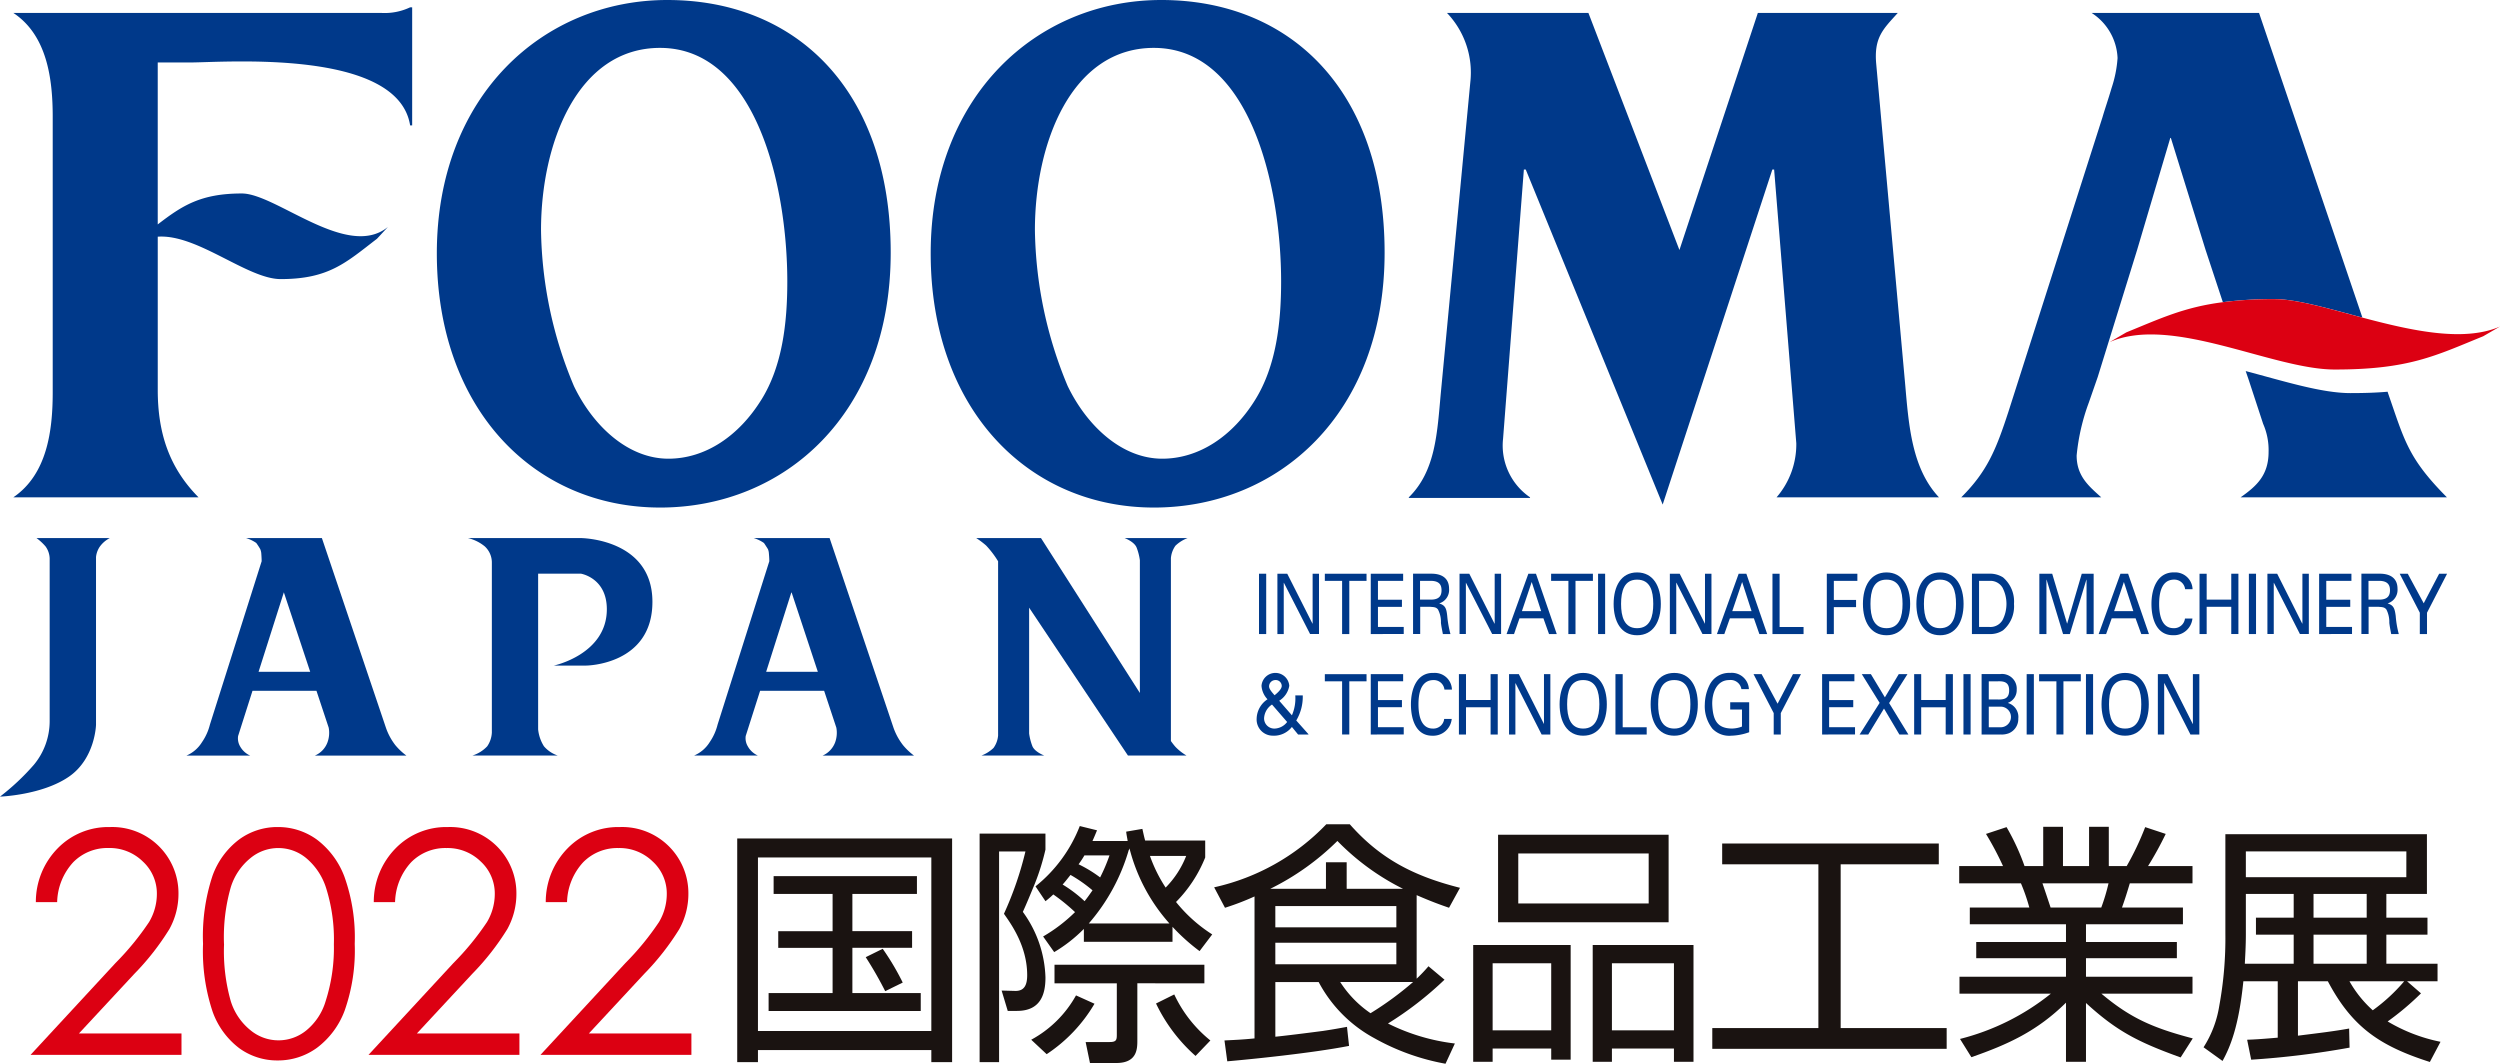<svg xmlns="http://www.w3.org/2000/svg" width="315.052" height="134.057" viewBox="0 0 315.052 134.057">
  <g id="mv_logo" transform="translate(-60 436.571)">
    <path id="パス_733" data-name="パス 733" d="M47.039,1.618H.651c4.226,2.8,4.96,8.235,4.96,13.081V49.428c0,4.924-.734,10.341-4.96,13.231H23.986c-3.7-3.73-5.138-8.116-5.138-13.521V29.815c4.963-.362,11.3,5.343,15.49,5.343,6.079,0,8.23-2.083,12.138-5.082l1.378-1.489c-5.094,4.182-14.1-4.218-18.408-4.218-5.224,0-7.553,1.564-10.6,3.9V7.86h4.1c4.226,0,26.163-1.791,27.706,7.927h.258V.91h-.258a7.472,7.472,0,0,1-3.616.708" transform="translate(61.032 -436.558)" fill="#00398a"/>
    <path id="パス_734" data-name="パス 734" d="M50.357.553C34.67.553,21.3,12.655,21.3,32.482c0,19.646,12.288,32.033,28.142,32.033,15.687,0,29.055-11.82,29.055-32.115,0-20.484-11.9-31.846-28.137-31.846M62.2,50.919c-2.83,4.57-7.054,7.439-11.719,7.439-5.032,0-9.447-4.04-11.9-9.142A52.248,52.248,0,0,1,34.43,29.548c0-10.936,4.59-22.96,15-22.96,12.068,0,16.036,17.331,16.036,29.45,0,5.208-.62,10.628-3.262,14.88" transform="translate(93.75 -437.124)" fill="#00398a"/>
    <path id="パス_735" data-name="パス 735" d="M74.44.553c-15.687,0-29.063,12.1-29.063,31.929,0,19.646,12.288,32.033,28.137,32.033,15.684,0,29.065-11.82,29.065-32.115C102.58,11.915,90.669.553,74.44.553M86.28,50.919c-2.825,4.57-7.054,7.439-11.722,7.439-5.035,0-9.437-4.04-11.913-9.142A52.589,52.589,0,0,1,58.51,29.548c0-10.936,4.583-22.96,14.986-22.96,12.071,0,16.041,17.331,16.041,29.45,0,5.208-.623,10.628-3.257,14.88" transform="translate(131.91 -437.124)" fill="#00398a"/>
    <path id="パス_736" data-name="パス 736" d="M127.594,7.652c-.31-3.36.845-4.407,2.711-6.467H112.672l-9.881,29.874L91.322,1.185H73.5a10.882,10.882,0,0,1,2.941,8.7L72.73,48.99c-.468,5.032-.625,9.879-4.042,13.234V62.3H83.964v-.078a7.891,7.891,0,0,1-3.4-7.369l2.624-33.94h.235l17.258,42.224L114.5,20.914h.225l2.794,34.5a10.205,10.205,0,0,1-2.489,6.813H135.5c-3.417-3.634-3.81-9.047-4.262-14.265Z" transform="translate(168.852 -436.122)" fill="#00398a"/>
    <path id="パス_737" data-name="パス 737" d="M146.179,39.581l-13.027-38.4h-21.1a7.1,7.1,0,0,1,3.27,5.684,15.032,15.032,0,0,1-.747,3.753c-.406,1.393-.879,2.76-1.148,3.691L101.559,51.466c-1.546,4.735-2.662,7.5-5.937,10.758h17.643c-1.553-1.4-3.1-2.66-3.1-5.27a26.4,26.4,0,0,1,1.548-6.707l1.111-3.192,4.958-15.994,4.185-14.126h.072L126.4,31l2.189,6.63a49,49,0,0,1,6.545-.383c2.75,0,6.741,1.179,11.047,2.329" transform="translate(211.535 -436.122)" fill="#00398a"/>
    <path id="パス_738" data-name="パス 738" d="M127.764,21.248c-1.391.121-2.916.173-4.671.173-3.673,0-8.4-1.509-13.211-2.776l.38,1.109,1.817,5.536a8.25,8.25,0,0,1,.688,3.536c0,2.978-1.546,4.327-3.523,5.728h25.995c-4.9-4.937-5.332-7.131-7.405-13.084Z" transform="translate(233.122 -408.453)" fill="#00398a"/>
    <path id="パス_739" data-name="パス 739" d="M134.719,17.468c-4.306-1.15-8.3-2.329-11.047-2.329a49,49,0,0,0-6.545.383c-4.844.62-7.8,2.024-12.156,3.8l-2.117,1.233c7.847-3.458,20.52,3.451,28.373,3.451,9.352,0,12.66-1.729,18.711-4.192l2.119-1.228c-4.609,2.016-11.272.486-17.338-1.122" transform="translate(222.995 -414.009)" fill="#dc0012"/>
    <path id="パス_740" data-name="パス 740" d="M5.759,27.867a2.726,2.726,0,0,1,.5,1.476V49.884a8.6,8.6,0,0,1-2,5.485A29.524,29.524,0,0,1,0,59.37s5.309-.178,8.7-2.523c3.3-2.282,3.4-6.529,3.4-6.529V29.178a2.821,2.821,0,0,1,.455-1.277,3.553,3.553,0,0,1,1.282-1.114H4.6a6.855,6.855,0,0,1,1.163,1.08" transform="translate(60 -395.55)" fill="#00398a"/>
    <path id="パス_741" data-name="パス 741" d="M35.359,52.81a7.62,7.62,0,0,1-1.135-2.138L26.16,26.787H16.6a4.478,4.478,0,0,1,1.29.618,8.05,8.05,0,0,1,.5.775,1.79,1.79,0,0,1,.127.478c.052.633.052,1.049.052,1.049L12.047,50.3a6.707,6.707,0,0,1-.993,2.2A4.273,4.273,0,0,1,9.09,54.2h8.036a2.71,2.71,0,0,1-1.277-1.168,2.007,2.007,0,0,1-.248-1.3l1.812-5.694h8.064l1.54,4.642a3.493,3.493,0,0,1-.163,1.879A2.91,2.91,0,0,1,25.27,54.2H36.811a7.913,7.913,0,0,1-1.453-1.385M18.18,43.637l3.156-9.918.028-.1,3.321,10.018Z" transform="translate(74.405 -395.55)" fill="#00398a"/>
    <path id="パス_742" data-name="パス 742" d="M37.07,26.787H22.815a5.259,5.259,0,0,1,2.119,1.047,2.765,2.765,0,0,1,.894,2.081V51.306a3.34,3.34,0,0,1-.584,1.721,4.337,4.337,0,0,1-1.866,1.166H34.134a3.9,3.9,0,0,1-1.74-1.166,4.907,4.907,0,0,1-.734-2.135V31.271h5.381s3.277.52,3.277,4.484c0,5.689-6.674,7.1-6.674,7.1h4.068s8.351-.054,8.351-8.031-8.995-8.036-8.995-8.036" transform="translate(96.156 -395.55)" fill="#00398a"/>
    <path id="パス_743" data-name="パス 743" d="M72.676,53.064c-.207-.235-.393-.489-.545-.7V29.321a3.154,3.154,0,0,1,.571-1.569,4.487,4.487,0,0,1,1.53-.964H66.3s1.186.439,1.5,1.171a6.928,6.928,0,0,1,.421,1.621V46.308L55.761,26.788H47.6a10.625,10.625,0,0,1,1.243.936,11.835,11.835,0,0,1,1.411,1.827l.1.158V51.666a3.1,3.1,0,0,1-.574,1.566,4.451,4.451,0,0,1-1.53.962h7.93s-1.186-.439-1.5-1.168a7.066,7.066,0,0,1-.416-1.615V35.558L66.72,54.194H74.1a6.456,6.456,0,0,1-1.427-1.13" transform="translate(135.427 -395.549)" fill="#00398a"/>
    <path id="パス_744" data-name="パス 744" d="M60.113,52.81a7.723,7.723,0,0,1-1.15-2.138L50.917,26.787H41.353a4.5,4.5,0,0,1,1.285.618c.062.07.248.367.507.775a1.6,1.6,0,0,1,.116.478c.059.633.059,1.049.059,1.049L36.8,50.3a6.8,6.8,0,0,1-.99,2.2,4.285,4.285,0,0,1-1.97,1.693h8.036a2.7,2.7,0,0,1-1.272-1.168,2,2,0,0,1-.258-1.3l1.814-5.694h8.067l1.538,4.642a3.55,3.55,0,0,1-.158,1.879A2.946,2.946,0,0,1,50.035,54.2h11.52a7.978,7.978,0,0,1-1.442-1.385M42.922,43.637l3.148-9.918.052-.1,3.311,10.018Z" transform="translate(113.63 -395.55)" fill="#00398a"/>
    <rect id="長方形_1261" data-name="長方形 1261" width="0.907" height="7.604" transform="translate(218.661 -364.271)" fill="#00398a"/>
    <path id="パス_745" data-name="パス 745" d="M67.525,28.525v7.6H66.4L63.1,29.67h-.018v6.459h-.8v-7.6h1.243L66.7,34.814h.021V28.525Z" transform="translate(158.697 -392.796)" fill="#00398a"/>
    <path id="パス_746" data-name="パス 746" d="M66.77,29.427H64.594v-.9h5.255v.9H67.677v6.7H66.77Z" transform="translate(162.363 -392.796)" fill="#00398a"/>
    <path id="パス_747" data-name="パス 747" d="M66.833,36.129v-7.6h4.081v.9H67.74V31.8h3.022v.9H67.74v2.528h3.249v.894Z" transform="translate(165.911 -392.796)" fill="#00398a"/>
    <path id="パス_748" data-name="パス 748" d="M69.774,29.427h1.494c1,.054,1.215.579,1.215,1.184s-.217,1.137-1.215,1.176H69.774Zm1.285,3.267c.359.044.719,0,.977.339a3.371,3.371,0,0,1,.372,1.685c.049.465.165.959.243,1.411h.956a13.112,13.112,0,0,1-.406-2.287c-.093-.861-.207-1.331-.993-1.564V32.26a1.769,1.769,0,0,0,1.225-1.838c0-1.491-1.127-1.9-2.215-1.9H68.895v7.6h.9V32.694Z" transform="translate(169.18 -392.796)" fill="#00398a"/>
    <path id="パス_749" data-name="パス 749" d="M76.4,28.525v7.6H75.275l-3.3-6.459h-.013v6.459h-.8v-7.6h1.23l3.174,6.289h.026V28.525Z" transform="translate(172.769 -392.796)" fill="#00398a"/>
    <path id="パス_750" data-name="パス 750" d="M76.623,29.567l1.189,3.67H75.39Zm-2.228,6.563.688-1.98H78.1l.706,1.98h.974l-2.621-7.6H76.2l-2.745,7.6Z" transform="translate(176.404 -392.796)" fill="#00398a"/>
    <path id="パス_751" data-name="パス 751" d="M77.807,29.427H75.626v-.9h5.268v.9H78.7v6.7h-.9Z" transform="translate(179.846 -392.796)" fill="#00398a"/>
    <rect id="長方形_1262" data-name="長方形 1262" width="0.889" height="7.604" transform="translate(261.391 -364.271)" fill="#00398a"/>
    <path id="パス_752" data-name="パス 752" d="M79.612,32.432c0-1.628.388-3.06,2.016-3.06,1.667,0,2.039,1.432,2.039,3.06,0,1.574-.372,3.058-2.039,3.058-1.628,0-2.016-1.484-2.016-3.058m-.938,0c0,2.215.938,3.947,2.954,3.947,2.039,0,2.993-1.732,2.993-3.947s-.954-3.97-2.993-3.97c-2.016,0-2.954,1.745-2.954,3.97" transform="translate(184.677 -392.896)" fill="#00398a"/>
    <path id="パス_753" data-name="パス 753" d="M86.659,28.525v7.6H85.527L82.245,29.67h-.023v6.459h-.806v-7.6h1.241l3.174,6.289h.013V28.525Z" transform="translate(189.02 -392.796)" fill="#00398a"/>
    <path id="パス_754" data-name="パス 754" d="M86.889,29.567l1.186,3.67h-2.43Zm-2.246,6.563.7-1.98h3.027l.69,1.98h.987l-2.626-7.6H86.45l-2.74,7.6Z" transform="translate(192.657 -392.796)" fill="#00398a"/>
    <path id="パス_755" data-name="パス 755" d="M86.418,36.129v-7.6h.9v6.71h3.019v.894Z" transform="translate(196.949 -392.796)" fill="#00398a"/>
    <path id="パス_756" data-name="パス 756" d="M89.068,36.129v-7.6h3.851v.9H89.954v2.4h2.8v.91h-2.8v3.391Z" transform="translate(201.148 -392.796)" fill="#00398a"/>
    <path id="パス_757" data-name="パス 757" d="M91.78,32.432c0-1.628.372-3.06,2.021-3.06s2.021,1.432,2.021,3.06c0,1.574-.372,3.058-2.021,3.058s-2.021-1.484-2.021-3.058m-.951,0c0,2.215.951,3.947,2.972,3.947s2.978-1.732,2.978-3.947-.956-3.97-2.978-3.97-2.972,1.745-2.972,3.97" transform="translate(203.939 -392.896)" fill="#00398a"/>
    <path id="パス_758" data-name="パス 758" d="M94.386,32.432c0-1.628.37-3.06,2.034-3.06,1.636,0,2.011,1.432,2.011,3.06,0,1.574-.375,3.058-2.011,3.058-1.665,0-2.034-1.484-2.034-3.058m-.951,0c0,2.215.951,3.947,2.985,3.947,2.011,0,2.962-1.732,2.962-3.947s-.951-3.97-2.962-3.97c-2.034,0-2.985,1.745-2.985,3.97" transform="translate(208.069 -392.896)" fill="#00398a"/>
    <path id="パス_759" data-name="パス 759" d="M97.041,29.427h1.321a1.77,1.77,0,0,1,1.639.861,4.459,4.459,0,0,1,0,4.079,1.765,1.765,0,0,1-1.639.868H97.041Zm-.9,6.7H98.3a2.932,2.932,0,0,0,1.758-.465,3.959,3.959,0,0,0,1.385-3.332,3.992,3.992,0,0,0-1.385-3.345,3.062,3.062,0,0,0-1.758-.463H96.144Z" transform="translate(212.362 -392.796)" fill="#00398a"/>
    <path id="パス_760" data-name="パス 760" d="M105.378,29.282h-.023l-2.083,6.847h-.853l-2.073-6.847h-.021v6.847H99.43v-7.6h1.621l1.871,6.276h.016l1.835-6.276h1.5v7.6h-.894Z" transform="translate(217.57 -392.796)" fill="#00398a"/>
    <path id="パス_761" data-name="パス 761" d="M105.5,29.567l1.189,3.67h-2.419Zm-2.241,6.563.706-1.98h3.009l.716,1.98h.967l-2.624-7.6h-.967l-2.745,7.6Z" transform="translate(222.154 -392.796)" fill="#00398a"/>
    <path id="パス_762" data-name="パス 762" d="M109.134,30.581a1.361,1.361,0,0,0-1.383-1.21c-1.6,0-1.889,1.716-1.889,3.06,0,1.574.4,3.058,1.812,3.058a1.378,1.378,0,0,0,1.442-1.212h.941a2.345,2.345,0,0,1-2.463,2.1c-1.928,0-2.7-1.83-2.7-3.947,0-1.866.711-4.03,2.9-3.97a2.192,2.192,0,0,1,2.28,2.119Z" transform="translate(226.235 -392.898)" fill="#00398a"/>
    <path id="パス_763" data-name="パス 763" d="M107.24,36.129v-7.6h.9v3.262h3.1V28.525h.9v7.6h-.9V32.694h-3.1v3.435Z" transform="translate(229.946 -392.796)" fill="#00398a"/>
    <rect id="長方形_1263" data-name="長方形 1263" width="0.902" height="7.604" transform="translate(343.405 -364.271)" fill="#00398a"/>
    <path id="パス_764" data-name="パス 764" d="M115.769,28.525v7.6h-1.124l-3.28-6.459h-.016v6.459h-.8v-7.6h1.23l3.159,6.289h.021V28.525Z" transform="translate(235.192 -392.796)" fill="#00398a"/>
    <path id="パス_765" data-name="パス 765" d="M113.071,36.129v-7.6h4.071v.9h-3.171V31.8h3.022v.9h-3.022v2.528h3.246v.894Z" transform="translate(239.187 -392.796)" fill="#00398a"/>
    <path id="パス_766" data-name="パス 766" d="M116.026,29.427h1.489c.987.054,1.22.579,1.22,1.184s-.233,1.137-1.22,1.176h-1.489Zm1.269,3.267c.362.044.721,0,.985.339a3.457,3.457,0,0,1,.37,1.685c.049.465.155.959.238,1.411h.956a12.4,12.4,0,0,1-.388-2.287c-.119-.861-.222-1.331-1-1.564V32.26a1.782,1.782,0,0,0,1.228-1.838c0-1.491-1.135-1.9-2.225-1.9h-2.326v7.6h.907V32.694Z" transform="translate(242.453 -392.796)" fill="#00398a"/>
    <path id="パス_767" data-name="パス 767" d="M120.028,32.252l1.946-3.727h1l-2.53,4.914v2.691h-.907V33.439L117,28.525h1.016Z" transform="translate(245.41 -392.796)" fill="#00398a"/>
    <path id="パス_768" data-name="パス 768" d="M65.114,39.545a2.08,2.08,0,0,1-1.507.827,1.29,1.29,0,0,1-1.4-1.274,2.2,2.2,0,0,1,1-1.752Zm-1.584-3.37c-.292-.331-.693-.77-.693-1.122a.8.8,0,0,1,.77-.791.753.753,0,0,1,.825.737c0,.406-.532.876-.9,1.176m2.962,4.95h1.295l.016-.034-1.543-1.734a5.822,5.822,0,0,0,.819-3.166h-.941a5.344,5.344,0,0,1-.426,2.512l-1.6-1.835a2.754,2.754,0,0,0,1.269-1.884,1.755,1.755,0,0,0-3.5,0,2.717,2.717,0,0,0,.757,1.7,3.008,3.008,0,0,0-1.37,2.461,2.033,2.033,0,0,0,2.013,2.125,2.863,2.863,0,0,0,2.43-1.1Z" transform="translate(157.093 -385.131)" fill="#00398a"/>
    <path id="パス_769" data-name="パス 769" d="M66.77,34.326H64.594v-.9h5.255v.9H67.677v6.7H66.77Z" transform="translate(162.363 -385.037)" fill="#00398a"/>
    <path id="パス_770" data-name="パス 770" d="M66.833,41.03V33.421h4.081v.9H67.74v2.368h3.022v.9H67.74v2.518h3.249v.915Z" transform="translate(165.911 -385.037)" fill="#00398a"/>
    <path id="パス_771" data-name="パス 771" d="M73.013,35.466a1.344,1.344,0,0,0-1.373-1.2c-1.608,0-1.9,1.709-1.9,3.053,0,1.572.4,3.058,1.814,3.058a1.366,1.366,0,0,0,1.427-1.217h.951a2.348,2.348,0,0,1-2.461,2.117c-1.918,0-2.68-1.83-2.68-3.957,0-1.856.7-4.03,2.879-3.955a2.156,2.156,0,0,1,2.287,2.1Z" transform="translate(169.016 -385.133)" fill="#00398a"/>
    <path id="パス_772" data-name="パス 772" d="M71.131,41.03V33.421h.894V36.68h3.1V33.421h.9V41.03h-.9V37.6h-3.1V41.03Z" transform="translate(172.722 -385.037)" fill="#00398a"/>
    <path id="パス_773" data-name="パス 773" d="M78.781,33.421v7.609h-1.1l-3.29-6.47h-.016v6.47h-.8V33.421h1.233l3.169,6.289h0V33.421Z" transform="translate(176.596 -385.037)" fill="#00398a"/>
    <path id="パス_774" data-name="パス 774" d="M76.989,37.317c0-1.623.383-3.055,2.019-3.055s2.039,1.432,2.039,3.055c0,1.577-.4,3.058-2.039,3.058s-2.019-1.481-2.019-3.058m-.949,0c0,2.22.949,3.957,2.967,3.957,2.039,0,2.983-1.737,2.983-3.957s-.943-3.955-2.983-3.955c-2.019,0-2.967,1.729-2.967,3.955" transform="translate(180.503 -385.131)" fill="#00398a"/>
    <path id="パス_775" data-name="パス 775" d="M78.763,41.03V33.421h.912v6.694H82.7v.915Z" transform="translate(184.817 -385.037)" fill="#00398a"/>
    <path id="パス_776" data-name="パス 776" d="M81.425,37.317c0-1.623.38-3.055,2.029-3.055s2.034,1.432,2.034,3.055c0,1.577-.385,3.058-2.034,3.058s-2.029-1.481-2.029-3.058m-.946,0c0,2.22.946,3.957,2.975,3.957s2.97-1.737,2.97-3.957-.936-3.955-2.97-3.955-2.975,1.729-2.975,3.955" transform="translate(187.537 -385.131)" fill="#00398a"/>
    <path id="パス_777" data-name="パス 777" d="M87.731,35.406a1.374,1.374,0,0,0-1.54-1.142c-1.577,0-2.169,1.628-2.135,3.055.08,1.944.582,3.016,2.448,3.055a3.69,3.69,0,0,0,1.3-.251V37.977H86.32v-.915h2.391v3.774a7.1,7.1,0,0,1-2.244.437,2.934,2.934,0,0,1-2.383-.874,4.564,4.564,0,0,1-.964-3.081,5.66,5.66,0,0,1,.551-2.334,2.741,2.741,0,0,1,2.644-1.623,2.158,2.158,0,0,1,2.36,2.045Z" transform="translate(191.722 -385.132)" fill="#00398a"/>
    <path id="パス_778" data-name="パス 778" d="M88.527,37.148l1.939-3.727h1.008L88.93,38.329v2.7h-.892v-2.7l-2.543-4.908h1.018Z" transform="translate(195.486 -385.037)" fill="#00398a"/>
    <path id="パス_779" data-name="パス 779" d="M88.839,41.03V33.421h4.068v.9H89.723v2.368h3.04v.9h-3.04v2.518h3.264v.915Z" transform="translate(200.785 -385.037)" fill="#00398a"/>
    <path id="パス_780" data-name="パス 780" d="M91.755,41.03H90.667l2.525-3.988-2.249-3.621h1.145l1.765,2.926L95.6,33.421h1.1l-2.313,3.644,2.427,3.965H95.678L93.74,37.758Z" transform="translate(203.682 -385.037)" fill="#00398a"/>
    <path id="パス_781" data-name="パス 781" d="M93.327,41.03V33.421h.887V36.68H97.3V33.421h.907V41.03H97.3V37.6H94.213V41.03Z" transform="translate(207.897 -385.037)" fill="#00398a"/>
    <rect id="長方形_1264" data-name="長方形 1264" width="0.902" height="7.609" transform="translate(307.436 -351.616)" fill="#00398a"/>
    <path id="パス_782" data-name="パス 782" d="M97.52,34.326h1.114c.863-.034,1.453.142,1.453,1.145s-.589,1.173-1.453,1.145H97.52Zm1.416,6.7a2.544,2.544,0,0,0,1.111-.155,1.934,1.934,0,0,0,1.192-1.845,1.834,1.834,0,0,0-1.3-1.967v-.021a1.7,1.7,0,0,0,1.1-1.652,1.85,1.85,0,0,0-2.1-1.97H96.615V41.03h2.321M97.52,37.518h1.494a1.3,1.3,0,0,1,0,2.6H97.52Z" transform="translate(213.108 -385.037)" fill="#00398a"/>
    <rect id="長方形_1265" data-name="長方形 1265" width="0.907" height="7.609" transform="translate(315.402 -351.616)" fill="#00398a"/>
    <path id="パス_783" data-name="パス 783" d="M101.6,34.326H99.419v-.9h5.255v.9h-2.189v6.7H101.6Z" transform="translate(217.551 -385.037)" fill="#00398a"/>
    <rect id="長方形_1266" data-name="長方形 1266" width="0.899" height="7.609" transform="translate(322.874 -351.616)" fill="#00398a"/>
    <path id="パス_784" data-name="パス 784" d="M103.408,37.317c0-1.623.377-3.055,2.019-3.055,1.659,0,2.045,1.432,2.045,3.055,0,1.577-.385,3.058-2.045,3.058-1.641,0-2.019-1.481-2.019-3.058m-.946,0c0,2.22.946,3.957,2.965,3.957,2.045,0,2.991-1.737,2.991-3.957s-.946-3.955-2.991-3.955c-2.019,0-2.965,1.729-2.965,3.955" transform="translate(222.374 -385.131)" fill="#00398a"/>
    <path id="パス_785" data-name="パス 785" d="M110.437,33.421v7.609h-1.122l-3.285-6.47h-.023v6.47h-.8V33.421h1.238l3.166,6.289h.013V33.421Z" transform="translate(226.726 -385.037)" fill="#00398a"/>
    <path id="パス_786" data-name="パス 786" d="M63.024,41.433V69.617H60.406V68.1H38.557v1.517H35.944V41.433Zm-2.618,2.391H38.557V65.7H60.406Zm-1.814,2.352v2.251H50.457v4.686h7.524v2.1H50.457v5.7h8.615v2.267H39.9V60.917h8.064v-5.7h-6.85v-2.1h6.85V48.427H40.532V46.176Zm-4,14.5a46.934,46.934,0,0,0-2.453-4.283l2.14-1.057a31.992,31.992,0,0,1,2.523,4.257Z" transform="translate(116.961 -372.34)" fill="#1a1311"/>
    <path id="パス_787" data-name="パス 787" d="M56.059,41.785V43.8a29.156,29.156,0,0,1-1.341,4.3c-.545,1.316-1.052,2.554-1.509,3.546a14.739,14.739,0,0,1,2.851,8.269c0,1.915-.481,4.211-3.582,4.211H51.306l-.77-2.564,1.755.047c1.08,0,1.466-.711,1.466-1.99,0-3.719-2.112-6.557-2.928-7.731a42.839,42.839,0,0,0,2.709-7.858H50.215V70.581H47.762v-28.8ZM54.265,67.759a14.159,14.159,0,0,0,5.645-5.588l2.331,1.052a19.346,19.346,0,0,1-6.03,6.356Zm1.5-13.012a20.016,20.016,0,0,0,4.022-3.071,24.233,24.233,0,0,0-2.74-2.228,11.846,11.846,0,0,1-.985.853L54.805,48.43a18.153,18.153,0,0,0,5.58-7.6l2.174.538c-.222.527-.318.778-.574,1.344h4.433c-.062-.447-.124-.631-.186-1.176l2.042-.349c.152.675.22,1.016.349,1.468h7.568v2.135A16.912,16.912,0,0,1,72.513,50.4a18.788,18.788,0,0,0,4.562,4.086L75.481,56.59a24.71,24.71,0,0,1-3.412-3.063v1.892H60.9V53.791a18.441,18.441,0,0,1-3.74,2.926Zm11.874,5.9v7.178c0,1.042,0,2.866-2.647,2.866H61.668l-.545-2.642h3.029c.837,0,.9-.269.9-.931V60.648H57.2V58.306H76.088v2.342Zm-5.65-11.717a17.99,17.99,0,0,0-2.773-1.941c-.576.731-.734.925-.993,1.212a16.513,16.513,0,0,1,2.768,2.1c.328-.416.486-.636,1-1.37m-1.024-4.4a10.627,10.627,0,0,1-.734,1.117,16.216,16.216,0,0,1,2.717,1.657,22,22,0,0,0,1.179-2.773Zm10.719,8.579a22.511,22.511,0,0,1-5.038-9.47.575.575,0,0,1-.1.243,24.455,24.455,0,0,1-5.032,9.227ZM69.228,44.6a18.5,18.5,0,0,0,1.977,3.986A11.811,11.811,0,0,0,73.793,44.6Zm3.063,17.452a16.321,16.321,0,0,0,4.552,5.8L74.974,69.8a20.766,20.766,0,0,1-4.981-6.607Z" transform="translate(135.69 -373.302)" fill="#1a1311"/>
    <path id="パス_788" data-name="パス 788" d="M84.72,60.2a19.855,19.855,0,0,0,1.489-1.566l2.021,1.693a43.191,43.191,0,0,1-7.124,5.521,25.434,25.434,0,0,0,8.429,2.52l-1.179,2.551A28.7,28.7,0,0,1,79.39,67.7a17.186,17.186,0,0,1-7.02-7.077H66.911v6.891c1-.093,3.887-.45,6-.729,1.305-.194,2.171-.357,3.029-.514l.261,2.4c-4.722.92-12.44,1.69-15.348,1.944L60.5,67.984c1.21-.065,2.1-.088,3.787-.256V49.837a33.09,33.09,0,0,1-3.722,1.427L59.2,48.686a27.941,27.941,0,0,0,14.131-7.945h2.962c3.864,4.376,8.072,6.534,13.888,8.007L88.8,51.263c-.923-.318-2.109-.731-4.081-1.59ZM83,48.873a30.6,30.6,0,0,1-8.269-6.03,32.291,32.291,0,0,1-8.46,6.03h7.018V45.531H75.9v3.342Zm-.84,2.174H66.909v2.683H82.161Zm0,4.621H66.909v2.717H82.161ZM75.084,60.62a13.689,13.689,0,0,0,3.823,3.931A40.506,40.506,0,0,0,84.27,60.62Z" transform="translate(153.809 -373.437)" fill="#1a1311"/>
    <path id="パス_789" data-name="パス 789" d="M84.11,55.151V69.6h-2.45V68.2H74.277v1.667h-2.45V55.151ZM74.277,65.9h7.382V57.448H74.277ZM96.454,52.282H74.962V41.25H96.454ZM77.508,49.917H93.942V43.61H77.508ZM99.59,55.151V69.865H97.126V68.2H89.31v1.667H86.888V55.151ZM89.31,65.9h7.816V57.448H89.31Z" transform="translate(173.826 -372.63)" fill="#1a1311"/>
    <path id="パス_790" data-name="パス 790" d="M112.028,41.679V44.3H99.662V64.937H113.02v2.616H83.484V64.937H96.855V44.3H84.73V41.679Z" transform="translate(192.3 -371.95)" fill="#1a1311"/>
    <path id="パス_791" data-name="パス 791" d="M123.425,69.928c-5.356-1.939-8.028-3.288-11.926-6.862v7.408h-2.52V63.026c-3.665,3.613-7.343,5.273-11.923,6.87l-1.432-2.3a29.965,29.965,0,0,0,11.445-5.7H95.557V59.754h13.422V57.425H97.668V55.378h11.311V53.148H96.859V51.038h7.5a23.376,23.376,0,0,0-1.057-3.053h-7.78V45.81h5.521a38.992,38.992,0,0,0-2.145-4.05l2.592-.856a28.722,28.722,0,0,1,2.264,4.906h2.355V40.865H108.6V45.81h3.288V40.865h2.487V45.81h2.256a35.691,35.691,0,0,0,2.329-4.906l2.587.856a42.72,42.72,0,0,1-2.225,4.05h5.6v2.176h-7.9c-.349,1.153-.543,1.812-.987,3.053h7.682v2.109H111.5v2.231h11.453v2.047H111.5v2.329h13.422v2.138H113.443c3.6,3.029,6.413,4.3,11.512,5.637Zm-10-18.889a24.574,24.574,0,0,0,.915-3.053h-8.328c.165.445.871,2.577,1.029,3.053Z" transform="translate(211.378 -373.24)" fill="#1a1311"/>
    <path id="パス_792" data-name="パス 792" d="M134.842,61.282a34.491,34.491,0,0,1-4.2,3.541,21.08,21.08,0,0,0,6.661,2.564l-1.344,2.543c-6.286-2.011-9.788-4.366-12.854-10.171h-3.769v6.857c2.815-.354,4.472-.545,6.449-.9l.057,2.406a107.881,107.881,0,0,1-12.4,1.52l-.509-2.515c.83-.026,1.626-.07,3.856-.261V59.76h-4.332c-.574,5.712-1.659,8.281-2.624,10.042l-2.393-1.724a13.62,13.62,0,0,0,1.982-5.224,46.978,46.978,0,0,0,.768-9.062V41.225h25.4v7.532h-5.113v2.985h5.182v2.143h-5.182v3.668h6.451V59.76H133.09ZM118.8,48.757h-6.028V53.82c0,1.621-.1,3.034-.129,3.732H118.8V53.885h-4.756V51.742H118.8Zm14.2-5.361H112.771v3.249h20.223Zm-5,5.361h-6.7v2.985h6.7Zm0,5.128h-6.7v3.668h6.7Zm-2.171,5.875a14.444,14.444,0,0,0,2.936,3.657,22.273,22.273,0,0,0,3.962-3.657Z" transform="translate(230.253 -372.67)" fill="#1a1311"/>
    <path id="パス_793" data-name="パス 793" d="M4.842,50.339H2.157a9.631,9.631,0,0,1,2.771-6.8,8.9,8.9,0,0,1,6.56-2.66,8.344,8.344,0,0,1,8.643,8.382,9.171,9.171,0,0,1-1.14,4.466,32.207,32.207,0,0,1-4.422,5.648L7.59,66.886H20.511v2.7H1.49l10.7-11.567a34.472,34.472,0,0,0,4.236-5.172,6.962,6.962,0,0,0,.982-3.554,5.475,5.475,0,0,0-1.763-4.068,5.96,5.96,0,0,0-4.311-1.706,6.043,6.043,0,0,0-4.464,1.789,7.689,7.689,0,0,0-2.029,5.027" transform="translate(62.361 -373.223)" fill="#dc0012"/>
    <path id="パス_794" data-name="パス 794" d="M9.9,55.6a24.281,24.281,0,0,1,1.189-8.568,9.95,9.95,0,0,1,3.363-4.59A8.13,8.13,0,0,1,19.3,40.876a8.318,8.318,0,0,1,4.932,1.572,10.455,10.455,0,0,1,3.495,4.712A22.765,22.765,0,0,1,29.016,55.6a22.857,22.857,0,0,1-1.267,8.4A10.38,10.38,0,0,1,24.255,68.7a8.323,8.323,0,0,1-4.95,1.59,8.116,8.116,0,0,1-4.836-1.54,9.986,9.986,0,0,1-3.36-4.6A24.049,24.049,0,0,1,9.9,55.6m2.647.047a22.987,22.987,0,0,0,.848,7.173A7.6,7.6,0,0,0,15.9,66.5a5.534,5.534,0,0,0,6.987.028,7.509,7.509,0,0,0,2.455-3.686,21.916,21.916,0,0,0,1.047-7.2,21.527,21.527,0,0,0-.933-6.927,8.1,8.1,0,0,0-2.58-3.944,5.5,5.5,0,0,0-6.976,0A7.647,7.647,0,0,0,13.4,48.449a22.869,22.869,0,0,0-.858,7.193" transform="translate(75.687 -373.223)" fill="#dc0012"/>
    <path id="パス_795" data-name="パス 795" d="M21.318,50.339H18.633a9.631,9.631,0,0,1,2.771-6.8,8.9,8.9,0,0,1,6.56-2.66,8.344,8.344,0,0,1,8.643,8.382,9.171,9.171,0,0,1-1.14,4.466,32.206,32.206,0,0,1-4.422,5.648l-6.979,7.514H36.987v2.7H17.966l10.7-11.567A34.473,34.473,0,0,0,32.9,52.851a6.962,6.962,0,0,0,.982-3.554,5.475,5.475,0,0,0-1.763-4.068,5.96,5.96,0,0,0-4.311-1.706,6.043,6.043,0,0,0-4.464,1.789,7.689,7.689,0,0,0-2.029,5.027" transform="translate(88.471 -373.223)" fill="#dc0012"/>
    <path id="パス_796" data-name="パス 796" d="M29.7,50.339H27.018a9.631,9.631,0,0,1,2.771-6.8,8.9,8.9,0,0,1,6.56-2.66,8.344,8.344,0,0,1,8.643,8.382,9.171,9.171,0,0,1-1.14,4.466,32.207,32.207,0,0,1-4.422,5.648l-6.979,7.514H45.372v2.7H26.351l10.7-11.567a34.472,34.472,0,0,0,4.236-5.172A6.962,6.962,0,0,0,42.27,49.3a5.475,5.475,0,0,0-1.763-4.068A5.96,5.96,0,0,0,36.2,43.523a6.039,6.039,0,0,0-4.464,1.789A7.689,7.689,0,0,0,29.7,50.339" transform="translate(101.759 -373.223)" fill="#dc0012"/>
  </g>
</svg>
